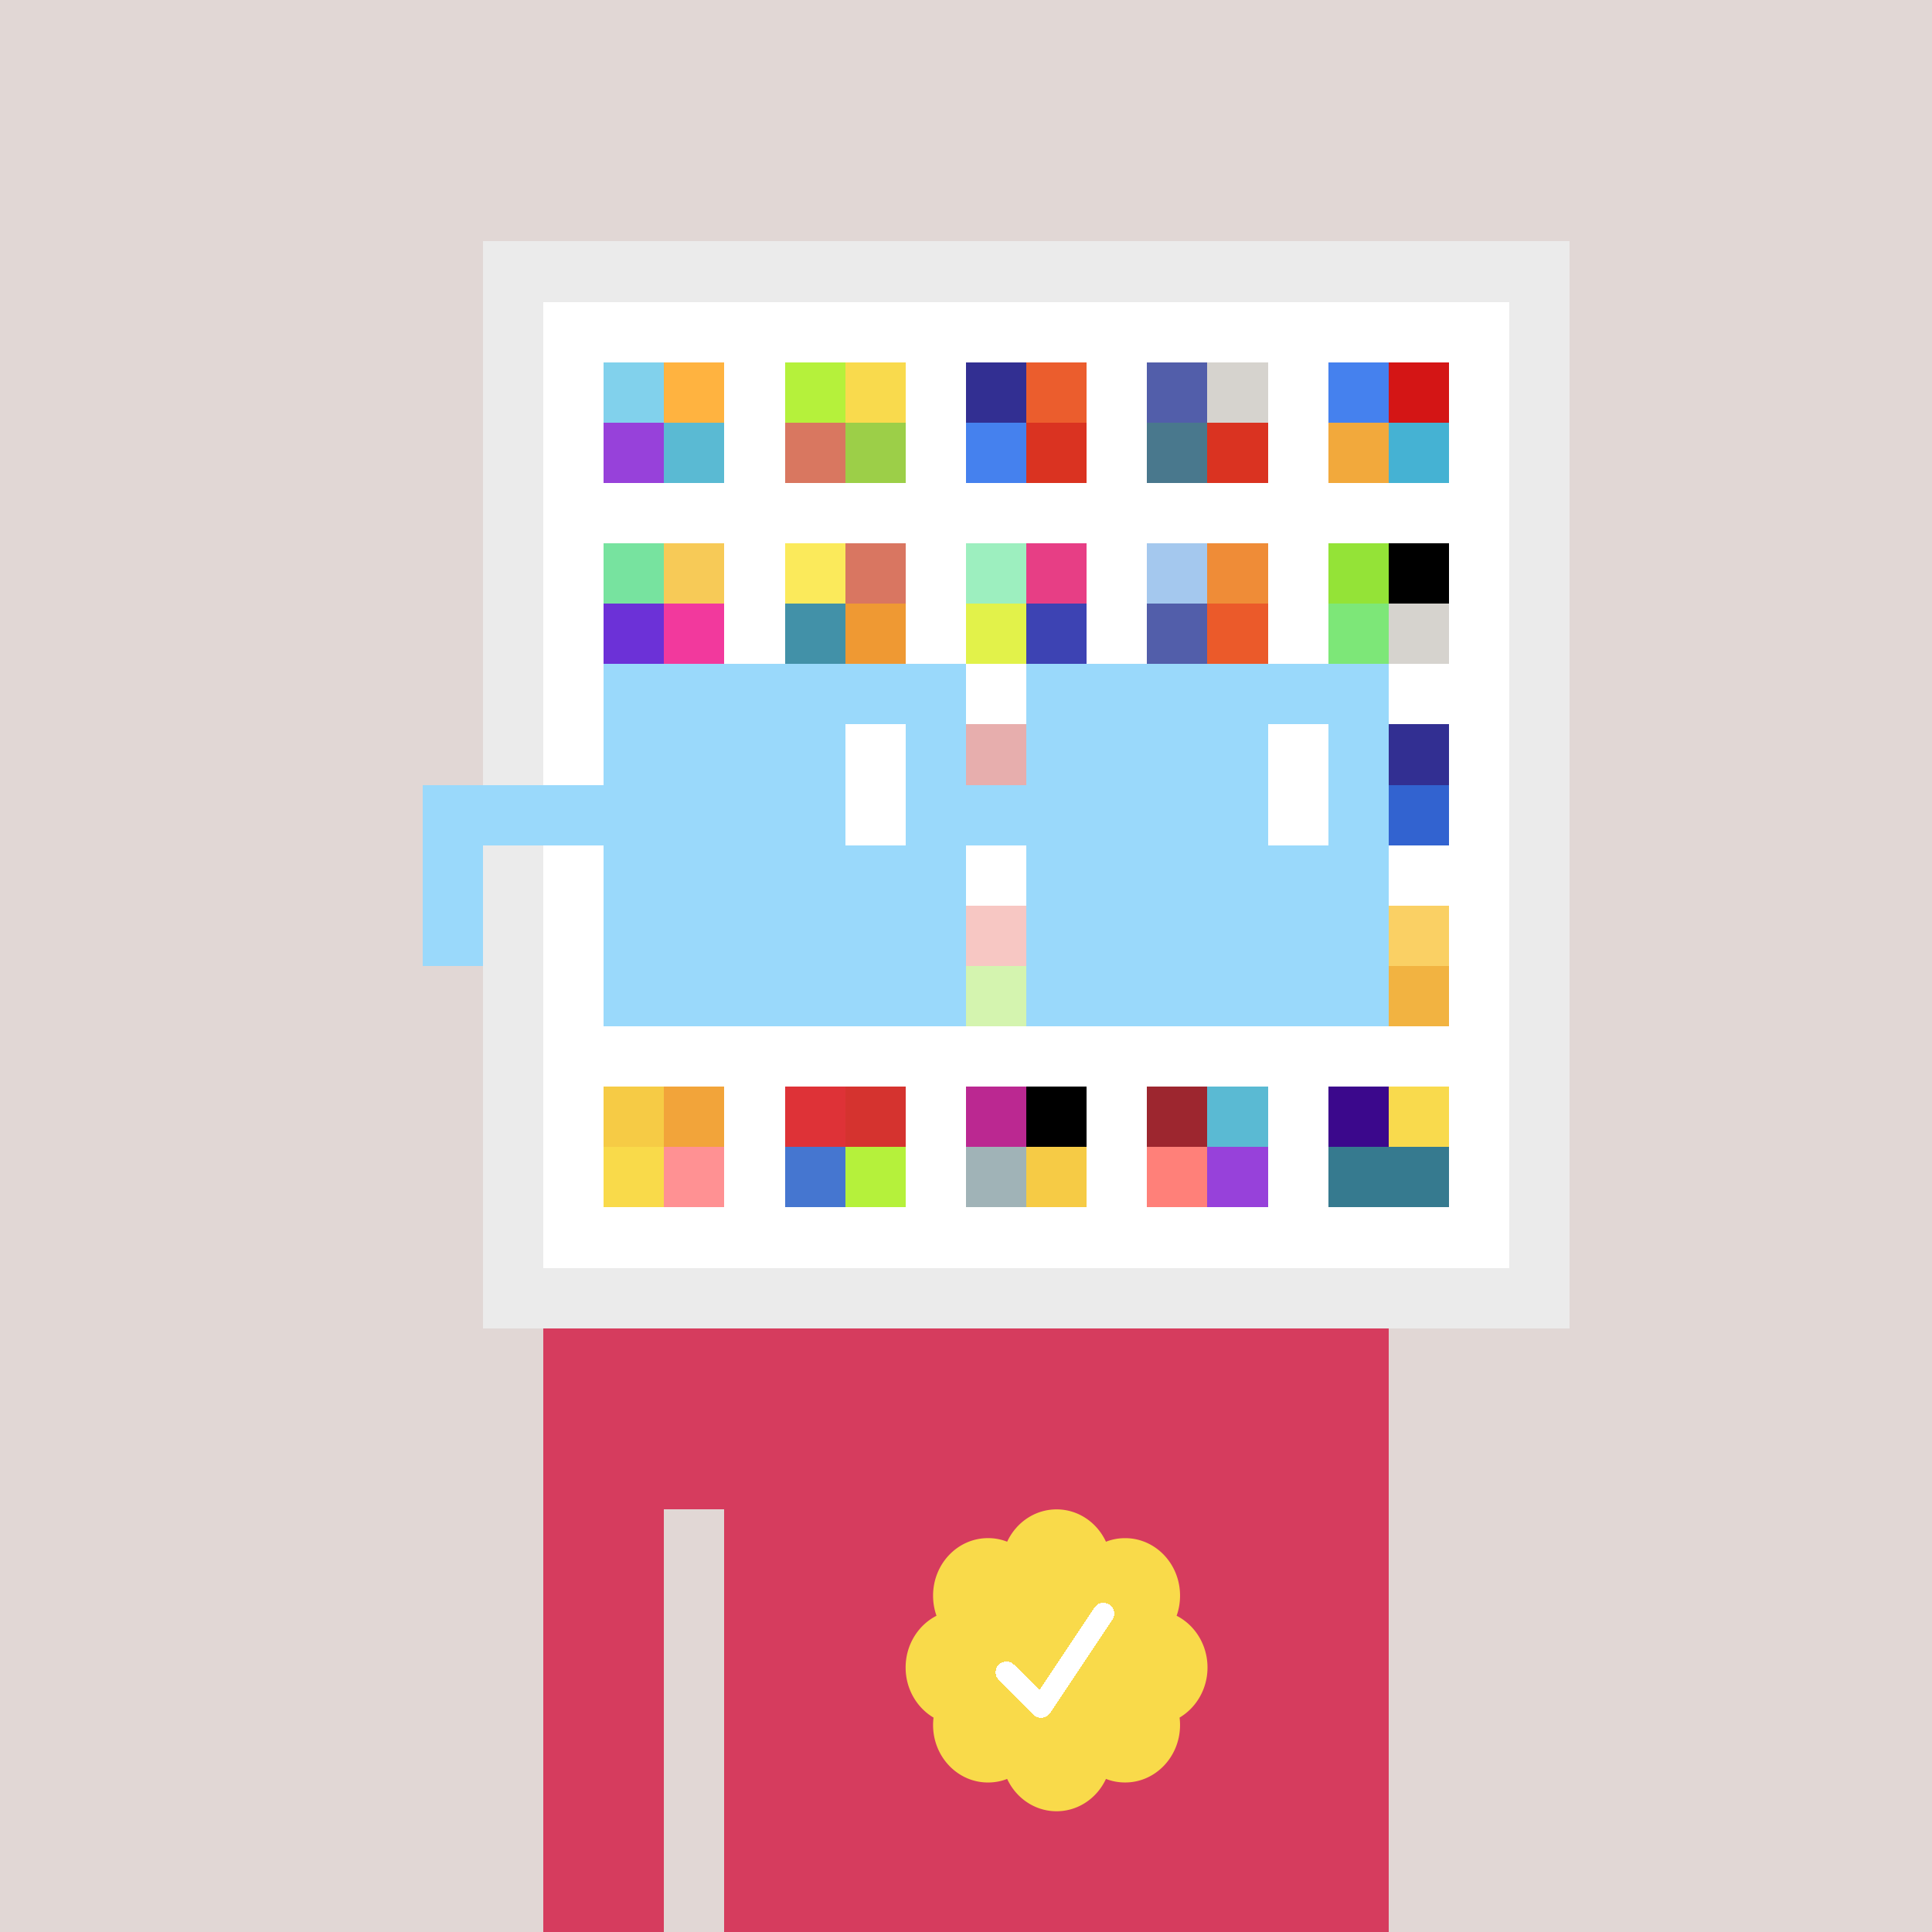 <svg xmlns="http://www.w3.org/2000/svg" viewBox="0 0 320 320" width="2000" height="2000" shape-rendering="crispEdges"><defs><style>.check{fill: #F9DA4A}</style></defs><path fill="#E1D7D5" d="M0 0h320v320H0z" /><path fill="#EBEBEB" d="M80 40h180v180H80z"/><path fill="#FFFFFF" d="M90 50h160v160H90z"/><path fill="#81D1EC" d="M100 60h10v10h-10z"/><path fill="#9741DA" d="M100 70h10v10h-10z"/><path fill="#FFB340" d="M110 60h10v10h-10z"/><path fill="#5ABAD3" d="M110 70h10v10h-10z"/><path fill="#B5F13B" d="M130 60h10v10h-10z"/><path fill="#D97760" d="M130 70h10v10h-10z"/><path fill="#F9DA4D" d="M140 60h10v10h-10z"/><path fill="#9CCF48" d="M140 70h10v10h-10z"/><path fill="#322F92" d="M160 60h10v10h-10z"/><path fill="#4581EE" d="M160 70h10v10h-10z"/><path fill="#EB5D2D" d="M170 60h10v10h-10z"/><path fill="#DA3321" d="M170 70h10v10h-10z"/><path fill="#525EAA" d="M190 60h10v10h-10z"/><path fill="#49788D" d="M190 70h10v10h-10z"/><path fill="#D6D3CE" d="M200 60h10v10h-10z"/><path fill="#DA3321" d="M200 70h10v10h-10z"/><path fill="#4581EE" d="M220 60h10v10h-10z"/><path fill="#F2A93C" d="M220 70h10v10h-10z"/><path fill="#D41515" d="M230 60h10v10h-10z"/><path fill="#45B2D3" d="M230 70h10v10h-10z"/><path fill="#77E39F" d="M100 90h10v10h-10z"/><path fill="#6C31D7" d="M100 100h10v10h-10z"/><path fill="#F7CA57" d="M110 90h10v10h-10z"/><path fill="#F2399D" d="M110 100h10v10h-10z"/><path fill="#FBEA5B" d="M130 90h10v10h-10z"/><path fill="#4291A8" d="M130 100h10v10h-10z"/><path fill="#D97661" d="M140 90h10v10h-10z"/><path fill="#EF9933" d="M140 100h10v10h-10z"/><path fill="#9DEFBF" d="M160 90h10v10h-10z"/><path fill="#E2F24A" d="M160 100h10v10h-10z"/><path fill="#E73E85" d="M170 90h10v10h-10z"/><path fill="#3D43B3" d="M170 100h10v10h-10z"/><path fill="#A4C8EE" d="M190 90h10v10h-10z"/><path fill="#525EAA" d="M190 100h10v10h-10z"/><path fill="#EF8C37" d="M200 90h10v10h-10z"/><path fill="#EB5A2A" d="M200 100h10v10h-10z"/><path fill="#94E337" d="M220 90h10v10h-10z"/><path fill="#7DE778" d="M220 100h10v10h-10z"/><path fill="#000000" d="M230 90h10v10h-10z"/><path fill="#D6D3CE" d="M230 100h10v10h-10z"/><path fill="#C23532" d="M160 120h10v10h-10z"/><path fill="#322F92" d="M230 120h10v10h-10z"/><path fill="#3263D0" d="M230 130h10v10h-10z"/><path fill="#EC7368" d="M160 150h10v10h-10z"/><path fill="#94E337" d="M160 160h10v10h-10z"/><path fill="#FAD064" d="M230 150h10v10h-10z"/><path fill="#F2B341" d="M230 160h10v10h-10z"/><path fill="#F6CB45" d="M100 180h10v10h-10z"/><path fill="#F9DA4A" d="M100 190h10v10h-10z"/><path fill="#F2A43A" d="M110 180h10v10h-10z"/><path fill="#FF9193" d="M110 190h10v10h-10z"/><path fill="#DE3237" d="M130 180h10v10h-10z"/><path fill="#4576D0" d="M130 190h10v10h-10z"/><path fill="#D5332F" d="M140 180h10v10h-10z"/><path fill="#B5F13B" d="M140 190h10v10h-10z"/><path fill="#BB2891" d="M160 180h10v10h-10z"/><path fill="#A0B3B7" d="M160 190h10v10h-10z"/><path fill="#000000" d="M170 180h10v10h-10z"/><path fill="#F6CB45" d="M170 190h10v10h-10z"/><path fill="#9D262F" d="M190 180h10v10h-10z"/><path fill="#FF8079" d="M190 190h10v10h-10z"/><path fill="#5ABAD3" d="M200 180h10v10h-10z"/><path fill="#9741DA" d="M200 190h10v10h-10z"/><path fill="#3B088C" d="M220 180h10v10h-10z"/><path fill="#367A8F" d="M220 190h10v10h-10z"/><path fill="#F9DA4D" d="M230 180h10v10h-10z"/><path fill="#367A8F" d="M230 190h10v10h-10z"/><path fill="#D63C5E" d="M90 220h20v100H90V220Zm20 0h10v30h-10v-30Zm10 0h110v100H120V220Z"/><path class="check" shape-rendering="geometricPrecision" d="M200 276.191c0-3.762-2.083-7.024-5.114-8.572a9.97 9.97 0 0 0 .567-3.333c0-5.262-4.072-9.519-9.091-9.519-1.118 0-2.19.199-3.18.595-1.472-3.184-4.586-5.362-8.181-5.362-3.595 0-6.704 2.184-8.182 5.357a8.604 8.604 0 0 0-3.182-.595c-5.023 0-9.09 4.262-9.09 9.524 0 1.176.198 2.295.565 3.333-3.028 1.548-5.112 4.805-5.112 8.572 0 3.559 1.862 6.661 4.624 8.299-.048.405-.077.81-.077 1.225 0 5.262 4.067 9.523 9.09 9.523 1.12 0 2.191-.204 3.179-.594 1.476 3.175 4.586 5.356 8.183 5.356 3.6 0 6.71-2.181 8.183-5.356.988.387 2.059.59 3.18.59 5.024 0 9.091-4.263 9.091-9.525 0-.413-.029-.818-.079-1.22 2.757-1.637 4.626-4.739 4.626-8.296v-.002Z" /><path fill="#fff" d="m184.249 268.252-10.319 15.476a1.785 1.785 0 0 1-2.478.496l-.274-.224-5.75-5.75a1.784 1.784 0 1 1 2.524-2.524l4.214 4.207 9.106-13.666a1.787 1.787 0 0 1 2.476-.493 1.784 1.784 0 0 1 .501 2.476v.002Z"/><path fill="#FFFFFF" fill-opacity=".6" d="M160 120h10v50h-10z"/><path fill="#fff" d="M130 120h-20v10h20v-10Zm0 10h-20v10h20v-10Zm0 10h-20v10h20v-10Zm0 10h-20v10h20v-10Z"/><path fill="#000" d="M150 120h-20v10h20v-10Zm0 10h-20v10h20v-10Zm0 10h-20v10h20v-10Zm0 10h-20v10h20v-10Z"/><path fill="#fff" d="M200 120h-20v10h20v-10Zm0 10h-20v10h20v-10Zm0 10h-20v10h20v-10Zm0 10h-20v10h20v-10Z"/><path fill="#000" d="M220 120h-20v10h20v-10Zm0 10h-20v10h20v-10Zm0 10h-20v10h20v-10Zm0 10h-20v10h20v-10Z"/><path fill="#9AD9FB" d="M160 110h-60v10h60v-10Zm70 0h-60v10h60v-10Zm-120 10h-10v10h10v-10Zm50 0h-10v10h10v-10Zm20 0h-10v10h10v-10Zm50 0h-10v10h10v-10Zm0 10h-10v10h10v-10Zm-120 10h-10v10h10v-10Zm50 0h-10v10h10v-10Zm20 0h-10v10h10v-10Zm50 0h-10v10h10v-10Zm-150 0H70v10h10v-10Zm0 10H70v10h10v-10Zm30 0h-10v10h10v-10Zm50 0h-10v10h10v-10Zm20 0h-10v10h10v-10Zm50 0h-10v10h10v-10Zm-70 10h-60v10h60v-10Zm70 0h-60v10h60v-10Zm-120-30H70v10h40v-10Zm70 0h-30v10h30v-10Z"/><path fill="#9AD9FB" d="M110 120h40v40h-40z"/><path fill="#9AD9FB" d="M180 120h40v40h-40z"/><path fill="#FFFFFF" d="M140 120h10v20h-10z"/><path fill="#FFFFFF" d="M210 120h10v20h-10z"/></svg>